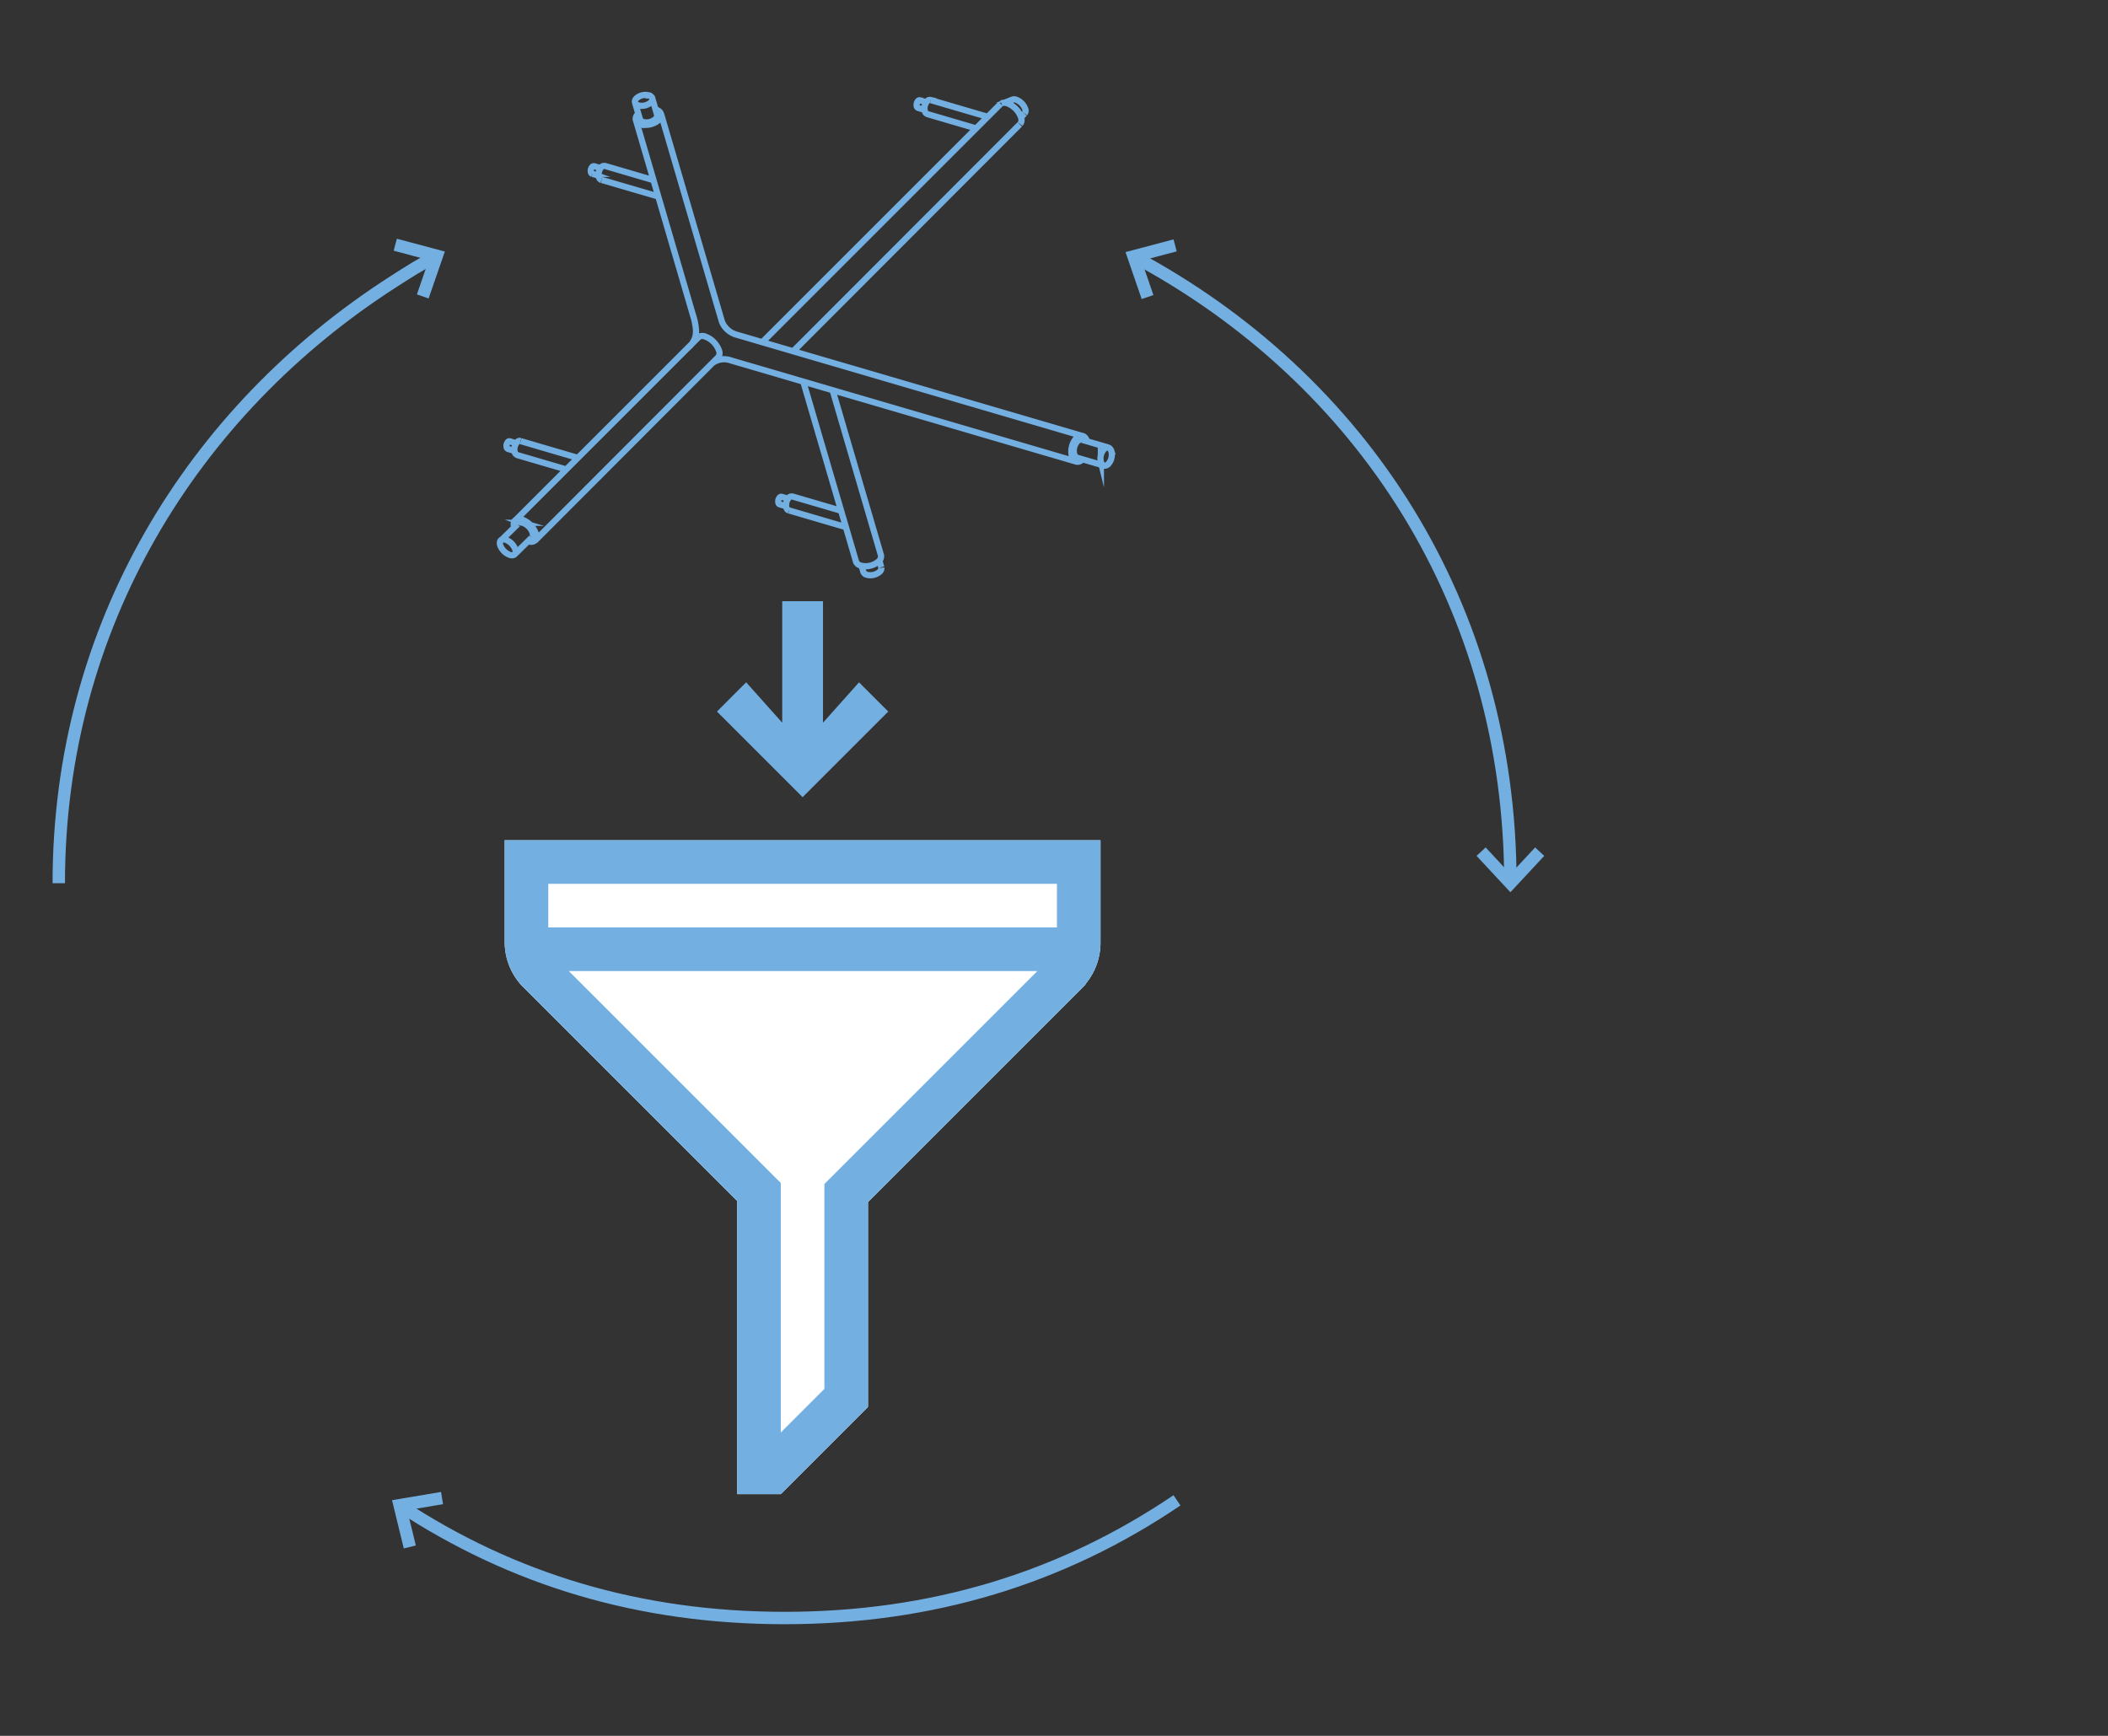 <svg id="_1" data-name="1" xmlns="http://www.w3.org/2000/svg" width="340" height="280" viewBox="0 0 340 280"><rect x="0" y="0" width="340" height="280" fill="#333333" stroke="none"/><defs><style>.cls-1,.cls-4{fill:none;stroke:#73afe1;}.cls-1{stroke-width:2px;}.cls-2{fill:#fff;}.cls-3{fill:#73afe1;}.cls-4{stroke-miterlimit:10;}</style></defs><title>neue-werkstoffe-kunststofffertigung-04</title><polyline class="cls-1" points="185.087 47.916 182.83 41.356 189.536 39.582"/><polyline class="cls-1" points="63.752 39.474 70.454 41.261 68.186 47.816"/><path class="cls-1" d="M70.455,41.26c-2.853,1.516-4.339,2.457-7.045,4.2-32.446,20.834-53.931,55.684-53.931,97"/><path class="cls-1" d="M243.612,142.455c0-44.692-23.836-81.375-60.783-101.1"/><path class="cls-1" d="M64.455,242.792c18.254,12.03,38.762,18.2,62.09,18.2,23.838,0,44.795-6.465,63.291-18.982"/><polyline class="cls-1" points="66.098 249.532 64.455 242.792 71.297 241.644"/><polyline class="cls-1" points="248.336 137.375 243.612 142.456 238.889 137.375"/><path class="cls-2" d="M81.4,135.536v16.407a10.383,10.383,0,0,0,2.583,6.855l-.008.008.055.055c.133.151.281.284.427.427l34.448,34.445v47.28h7.029l14.032-14.032-.029-.031H140V193.9l34.128-34.128c.182-.172.357-.344.526-.528l.435-.435-.042-.042a10.43,10.43,0,0,0,2.455-6.688h-.013c0-.044.013-.086.013-.133V135.536Z"/><polygon class="cls-3" points="138.556 110.061 132.741 116.572 132.741 96.977 126.164 96.977 126.164 116.572 120.349 110.061 115.638 114.774 129.451 128.588 129.454 128.588 143.267 114.774 138.556 110.061"/><path class="cls-3" d="M170.471,149.6H88.434v-7.032h82.038Zm-37.489,41.37,0,0-.018,0v33.068l-7.032,7.032V190.863l.021-.021L91.745,156.632h75.576ZM81.4,135.536v16.407a10.383,10.383,0,0,0,2.583,6.855l-.008.008.055.055c.133.151.281.284.427.427l34.448,34.445v47.28h7.029l14.032-14.032-.029-.031H140V193.9l34.128-34.128c.182-.172.357-.344.526-.528l.435-.435-.042-.042a10.43,10.43,0,0,0,2.455-6.688h-.013c0-.044.013-.086.013-.133V135.536Z"/><path class="cls-4" d="M148.387,16.192l1.086.318m-1.431.889,1.133.333m-.8-1.552a.3.3,0,0,0-.3.1.967.967,0,0,0-.209.864.335.335,0,0,0,.228.259m2.042-1.25,9.142,2.679m-9.778-.452,8.013,2.35m-7.408-4.6a.549.549,0,0,0-.556.189,1.765,1.765,0,0,0-.382,1.591.615.615,0,0,0,.415.478M82.241,71.2l1.082.318m-1.429.887,1.133.333m-.8-1.552a.3.3,0,0,0-.3.1.951.951,0,0,0-.207.862.331.331,0,0,0,.224.259m2.046-1.25,9.142,2.679m-9.781-.452,8.015,2.348m-7.406-4.6a.547.547,0,0,0-.556.189,1.767,1.767,0,0,0-.384,1.593.614.614,0,0,0,.417.476m42.349,7.97,1.082.318m-.837-1.554,1.133.333m-1.4.9a.331.331,0,0,1-.215-.253.949.949,0,0,1,.211-.862.3.3,0,0,1,.312-.1m1.207,2.2,9.142,2.679m-8.688-4.959,8.015,2.348m-8.506-.066a.616.616,0,0,1-.4-.464,1.775,1.775,0,0,1,.388-1.593.545.545,0,0,1,.577-.183M95.546,28.038l1.082.318M95.792,26.8l1.135.332m-1.4.907a.332.332,0,0,1-.215-.254.955.955,0,0,1,.211-.862.3.3,0,0,1,.312-.1m1.207,2.2,9.142,2.679m-8.688-4.959,8.017,2.35M97,29.029a.617.617,0,0,1-.4-.466,1.775,1.775,0,0,1,.388-1.593.552.552,0,0,1,.579-.185m7.063-11.412a2.188,2.188,0,0,0-1.966.48c-.45.45-.3.969.332,1.154a2.189,2.189,0,0,0,1.968-.482C105.42,16.075,105.269,15.558,104.636,15.373Zm-1.463,3.7c.008.265.213.5.593.608a2.181,2.181,0,0,0,1.966-.48.66.66,0,0,0,.207-.772m33.315,73.794a.794.794,0,0,0,.595.5,2.277,2.277,0,0,0,2.048-.5.753.753,0,0,0,.263-.642m-4.091-.979a1.144,1.144,0,0,0,.813.638,3.176,3.176,0,0,0,2.855-.7,1.03,1.03,0,0,0,.361-.946m-39.181-71.22c-.655.655-.439,1.406.482,1.675a3.175,3.175,0,0,0,2.857-.7c.655-.655.439-1.406-.484-1.677M102.608,19.5l9.159,31.312a9.733,9.733,0,0,1,.466,2.2,3.309,3.309,0,0,1-1.375,3.153m18.7,5.388,8.565,29.227m.833.454.31,1.059m2.566-1.849.31,1.055m-7.851-28.553,7.845,26.772M102.44,16.59l.823,2.808m1.927-3.588.825,2.806m.63-.162,9.819,33.508m57.388,21.889c-.259-.021-.484-.234-.595-.614a2.271,2.271,0,0,1,.5-2.042.7.7,0,0,1,.772-.226m3.547,4.136-4.308-1.262m4.982-1.659-4.216-1.232m-58.08-19.04a3.563,3.563,0,0,0,2.441,2.1l55.67,16.31m-59.74-11.7a3.2,3.2,0,0,1,3.067-.482l55.67,16.31m4,.051a2.269,2.269,0,0,1,.5-2.044c.468-.468,1-.314,1.2.345a2.269,2.269,0,0,1-.5,2.042C178.291,75.312,177.755,75.158,177.562,74.5Zm-2.917-.445a.408.408,0,0,1-.039.043c-.671.671-1.441.45-1.718-.493a3.256,3.256,0,0,1,.716-2.927c.671-.671,1.441-.45,1.718.493M112.812,54.286l-.168.129m50.581-38.323-.6.6m2.611,1.64-.525.552m-1.445-2.806a.823.823,0,0,1,.589-.008,2.468,2.468,0,0,1,1.505,1.509.722.722,0,0,1-.094.722m-3.861-1.556L123,55.15m41.487-35.091L127.982,56.613m-15.337-2.2L82.891,84.169m.6.378-2.732,2.681m4.978-.486-2.732,2.681m32.812-31.786-.2.2m0,0L86.237,87.266m75.288-70.6a1.241,1.241,0,0,1,.889-.016,3.724,3.724,0,0,1,2.264,2.272,1.091,1.091,0,0,1-.138,1.086M112.812,54.286a1.239,1.239,0,0,1,.891-.014,3.724,3.724,0,0,1,2.264,2.272,1.091,1.091,0,0,1-.138,1.086M82.255,89.516a2.607,2.607,0,0,1-1.583-1.587c-.2-.683.189-1.071.862-.874a2.6,2.6,0,0,1,1.585,1.589C83.318,89.323,82.934,89.715,82.255,89.516Zm1.217-4.965c.133-.246.435-.341.844-.22A2.6,2.6,0,0,1,85.9,85.918c.115.392.035.69-.183.831M82.99,85.228c-.025-.06-.043-.121-.062-.179-.285-.971.267-1.531,1.232-1.248a3.724,3.724,0,0,1,2.264,2.272c.285.971-.267,1.531-1.232,1.248"/></svg>